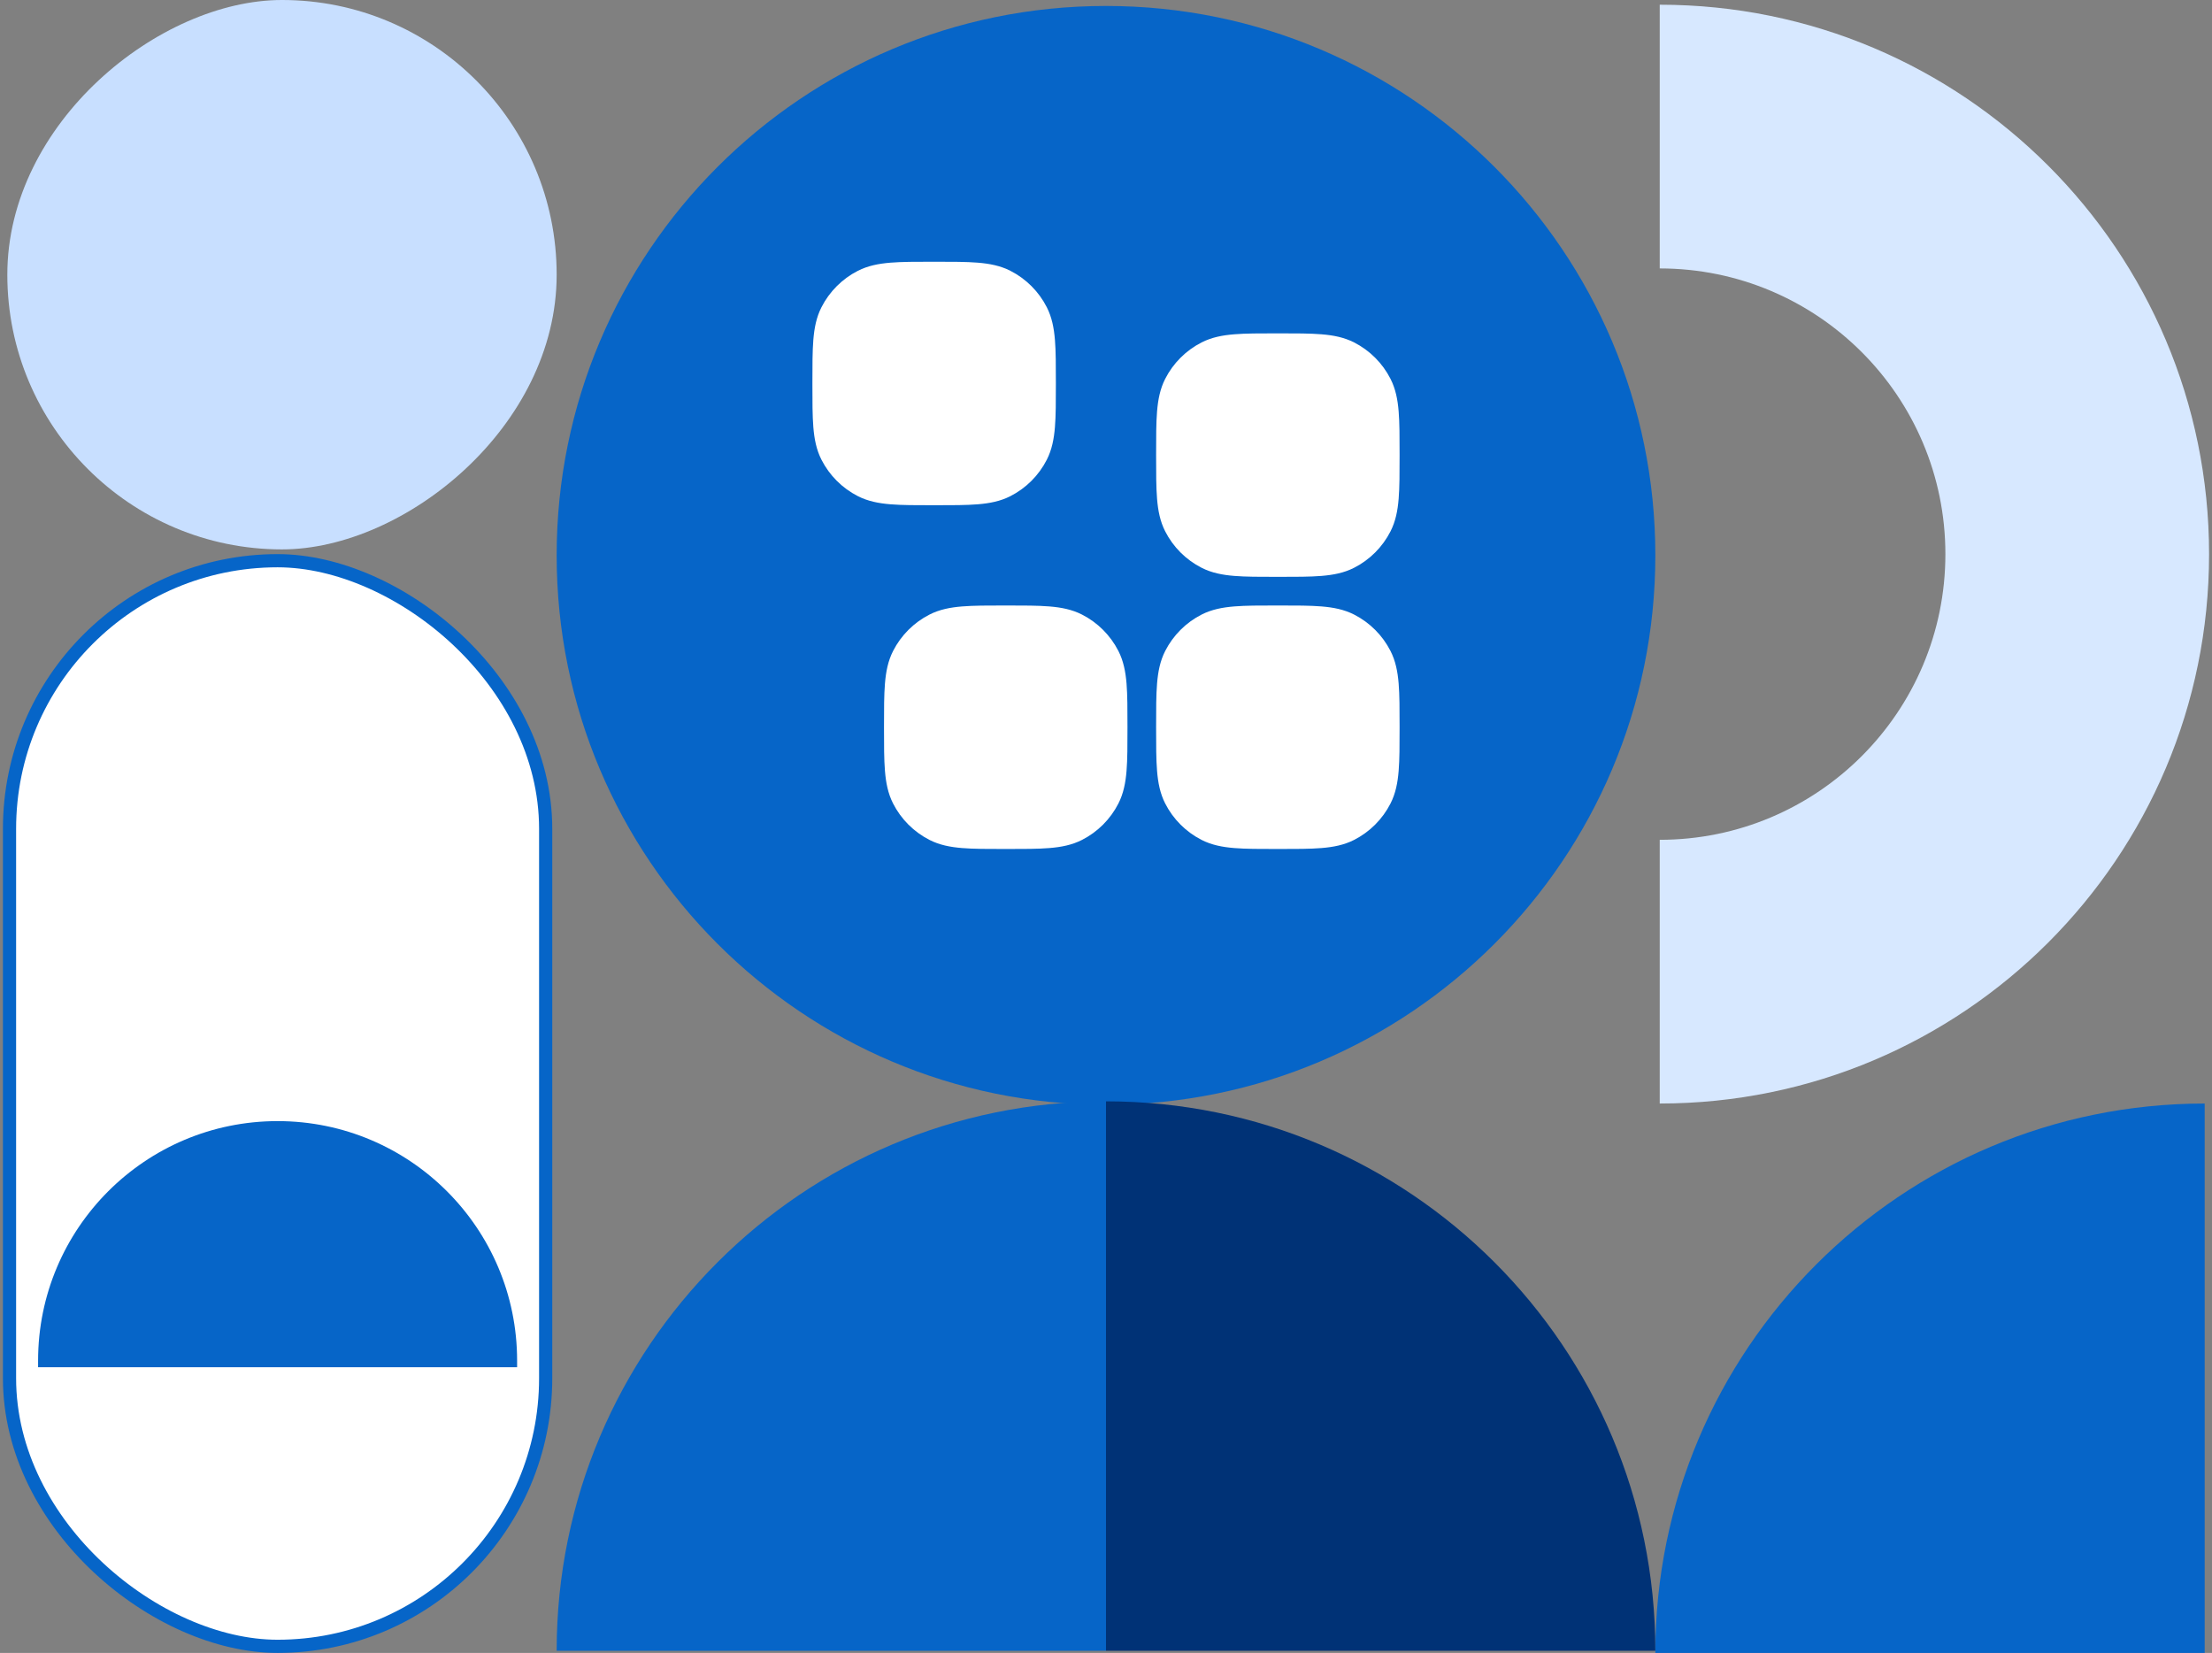 <svg width="530" height="396" viewBox="0 0 530 396" fill="none" xmlns="http://www.w3.org/2000/svg">
<rect x="0" y="0" width="530" height="396" fill="#808080" stroke="none"/>
<rect x="1.755" y="131.621" width="131.622" height="131.622" rx="65.811" transform="rotate(-90 1.755 131.621)" fill="#C8DFFF"/>
<path fill-rule="evenodd" clip-rule="evenodd" d="M397.636 264.375C397.649 264.375 397.662 264.375 397.675 264.375C397.675 264.375 397.675 264.375 397.675 264.375C470.368 264.375 529.298 205.446 529.298 132.753C529.298 60.06 470.368 1.13 397.675 1.13L397.675 64.309C435.476 64.309 466.119 94.952 466.119 132.753C466.119 170.553 435.476 201.196 397.675 201.196L397.675 264.375L397.636 264.375Z" fill="#D7E8FF"/>
<path d="M528.245 264.377L528.245 395.999L396.623 395.999C396.623 323.306 455.552 264.377 528.245 264.377Z" fill="#0665C8"/>
<rect x="-1.579" y="-1.579" width="260.086" height="128.464" rx="64.232" transform="matrix(-4.37114e-08 -1 -1 4.37114e-08 129.165 392.839)" fill="white" stroke="#0665C8" stroke-width="3.159"/>
<path fill-rule="evenodd" clip-rule="evenodd" d="M9.126 327.557L9.126 325.975C9.126 294.281 34.819 268.588 66.513 268.588C98.208 268.588 123.901 294.281 123.901 325.975L123.901 327.557L9.126 327.557Z" fill="#0665C8"/>
<g clip-path="url(#clip0_769_16390)">
<path d="M133.377 133.05C133.377 60.357 192.306 1.428 264.999 1.428C337.692 1.428 396.622 60.357 396.622 133.05C396.622 205.743 337.692 264.673 264.999 264.673C192.306 264.673 133.377 205.743 133.377 133.05Z" fill="#0665C8"/>
<g clip-path="url(#clip1_769_16390)">
<path d="M306.369 145.061C310.504 145.06 313.886 145.06 316.634 145.285C319.479 145.517 322.048 146.013 324.447 147.236C328.202 149.149 331.255 152.202 333.168 155.957C334.391 158.356 334.887 160.926 335.119 163.77C335.344 166.519 335.344 169.9 335.344 174.035V174.035V174.421V174.421C335.344 178.556 335.344 181.938 335.119 184.686C334.887 187.531 334.391 190.1 333.168 192.499C331.255 196.254 328.202 199.307 324.447 201.22C322.048 202.443 319.479 202.939 316.634 203.171C313.886 203.396 310.504 203.396 306.369 203.396H306.369H305.983H305.983C301.848 203.396 298.467 203.396 295.718 203.171C292.874 202.939 290.304 202.443 287.905 201.22C284.15 199.307 281.097 196.254 279.184 192.499C277.961 190.1 277.465 187.53 277.233 184.686C277.008 181.938 277.008 178.556 277.009 174.421V174.421V174.035V174.035C277.008 169.9 277.008 166.519 277.233 163.77C277.465 160.926 277.961 158.356 279.184 155.957C281.097 152.202 284.15 149.149 287.905 147.236C290.304 146.013 292.874 145.517 295.718 145.285C298.467 145.06 301.848 145.06 305.983 145.061H305.983H306.369H306.369Z" fill="white"/>
<path d="M306.369 79.863C310.504 79.863 313.886 79.863 316.634 80.088C319.479 80.32 322.048 80.816 324.447 82.038C328.202 83.952 331.255 87.005 333.168 90.76C334.391 93.159 334.887 95.728 335.119 98.573C335.344 101.321 335.344 104.703 335.344 108.838V108.838V109.224V109.224C335.344 113.359 335.344 116.74 335.119 119.489C334.887 122.333 334.391 124.902 333.168 127.302C331.255 131.057 328.202 134.11 324.447 136.023C322.048 137.246 319.479 137.741 316.634 137.974C313.886 138.198 310.504 138.198 306.369 138.198H306.369H305.983H305.983C301.848 138.198 298.467 138.198 295.718 137.974C292.874 137.741 290.304 137.246 287.905 136.023C284.15 134.11 281.097 131.057 279.184 127.302C277.961 124.902 277.465 122.333 277.233 119.489C277.008 116.74 277.008 113.359 277.009 109.224V109.224V108.838V108.838C277.008 104.703 277.008 101.321 277.233 98.573C277.465 95.728 277.961 93.159 279.184 90.76C281.097 87.005 284.15 83.952 287.905 82.038C290.304 80.816 292.874 80.32 295.718 80.088C298.467 79.863 301.848 79.863 305.983 79.863H305.983H306.369H306.369Z" fill="white"/>
<path d="M224.014 62.705C228.149 62.705 231.531 62.705 234.279 62.929C237.124 63.162 239.693 63.658 242.092 64.88C245.847 66.794 248.9 69.847 250.814 73.602C252.036 76.001 252.532 78.57 252.764 81.415C252.989 84.163 252.989 87.545 252.989 91.679V91.68V92.065V92.066C252.989 96.2 252.989 99.582 252.764 102.33C252.532 105.175 252.036 107.744 250.814 110.144C248.9 113.899 245.847 116.952 242.092 118.865C239.693 120.088 237.124 120.583 234.279 120.816C231.531 121.04 228.149 121.04 224.014 121.04H224.014H223.628H223.628C219.493 121.04 216.112 121.04 213.364 120.816C210.519 120.583 207.95 120.088 205.55 118.865C201.795 116.952 198.742 113.899 196.829 110.144C195.606 107.744 195.111 105.175 194.878 102.33C194.654 99.582 194.654 96.201 194.654 92.066V92.066V91.68V91.68C194.654 87.545 194.654 84.163 194.878 81.415C195.111 78.57 195.606 76.001 196.829 73.602C198.742 69.847 201.795 66.794 205.55 64.88C207.95 63.658 210.519 63.162 213.364 62.929C216.112 62.705 219.494 62.705 223.628 62.705H223.628H224.014H224.014Z" fill="white"/>
<path d="M211.811 174.036C211.811 169.901 211.811 166.519 212.036 163.771C212.268 160.926 212.764 158.357 213.986 155.958C215.9 152.203 218.953 149.15 222.708 147.237C225.107 146.014 227.676 145.518 230.521 145.286C233.269 145.061 236.651 145.061 240.786 145.061L240.786 145.061L241.172 145.061L241.172 145.061C245.307 145.061 248.688 145.061 251.437 145.286C254.281 145.518 256.85 146.014 259.25 147.237C263.005 149.15 266.058 152.203 267.971 155.958C269.194 158.357 269.689 160.927 269.922 163.771C270.146 166.519 270.146 169.901 270.146 174.036L270.146 174.036L270.146 174.422L270.146 174.422C270.146 178.557 270.146 181.938 269.922 184.687C269.689 187.531 269.194 190.101 267.971 192.5C266.058 196.255 263.005 199.308 259.25 201.221C256.85 202.444 254.281 202.94 251.437 203.172C248.688 203.397 245.307 203.397 241.172 203.396L241.172 203.396L240.786 203.396L240.786 203.396C236.651 203.397 233.269 203.397 230.521 203.172C227.676 202.94 225.107 202.444 222.708 201.221C218.953 199.308 215.9 196.255 213.986 192.5C212.764 190.101 212.268 187.531 212.036 184.687C211.811 181.938 211.811 178.557 211.811 174.422L211.811 174.422L211.811 174.036L211.811 174.036Z" fill="white"/>
</g>
</g>
<path d="M265 263.85L265 395.472L133.378 395.472C133.378 322.779 192.307 263.85 265 263.85Z" fill="#0665C8"/>
<path d="M396.623 395.473L265.001 395.473L265.001 263.85C337.694 263.85 396.623 322.78 396.623 395.473Z" fill="#003276"/>
<defs>
<clipPath id="clip0_769_16390">
<rect width="263.245" height="263.245" fill="white" transform="translate(133.377 1.428)"/>
</clipPath>
<clipPath id="clip1_769_16390">
<rect width="140.691" height="140.691" fill="white" transform="translate(194.654 62.705)"/>
</clipPath>
</defs>
</svg>
